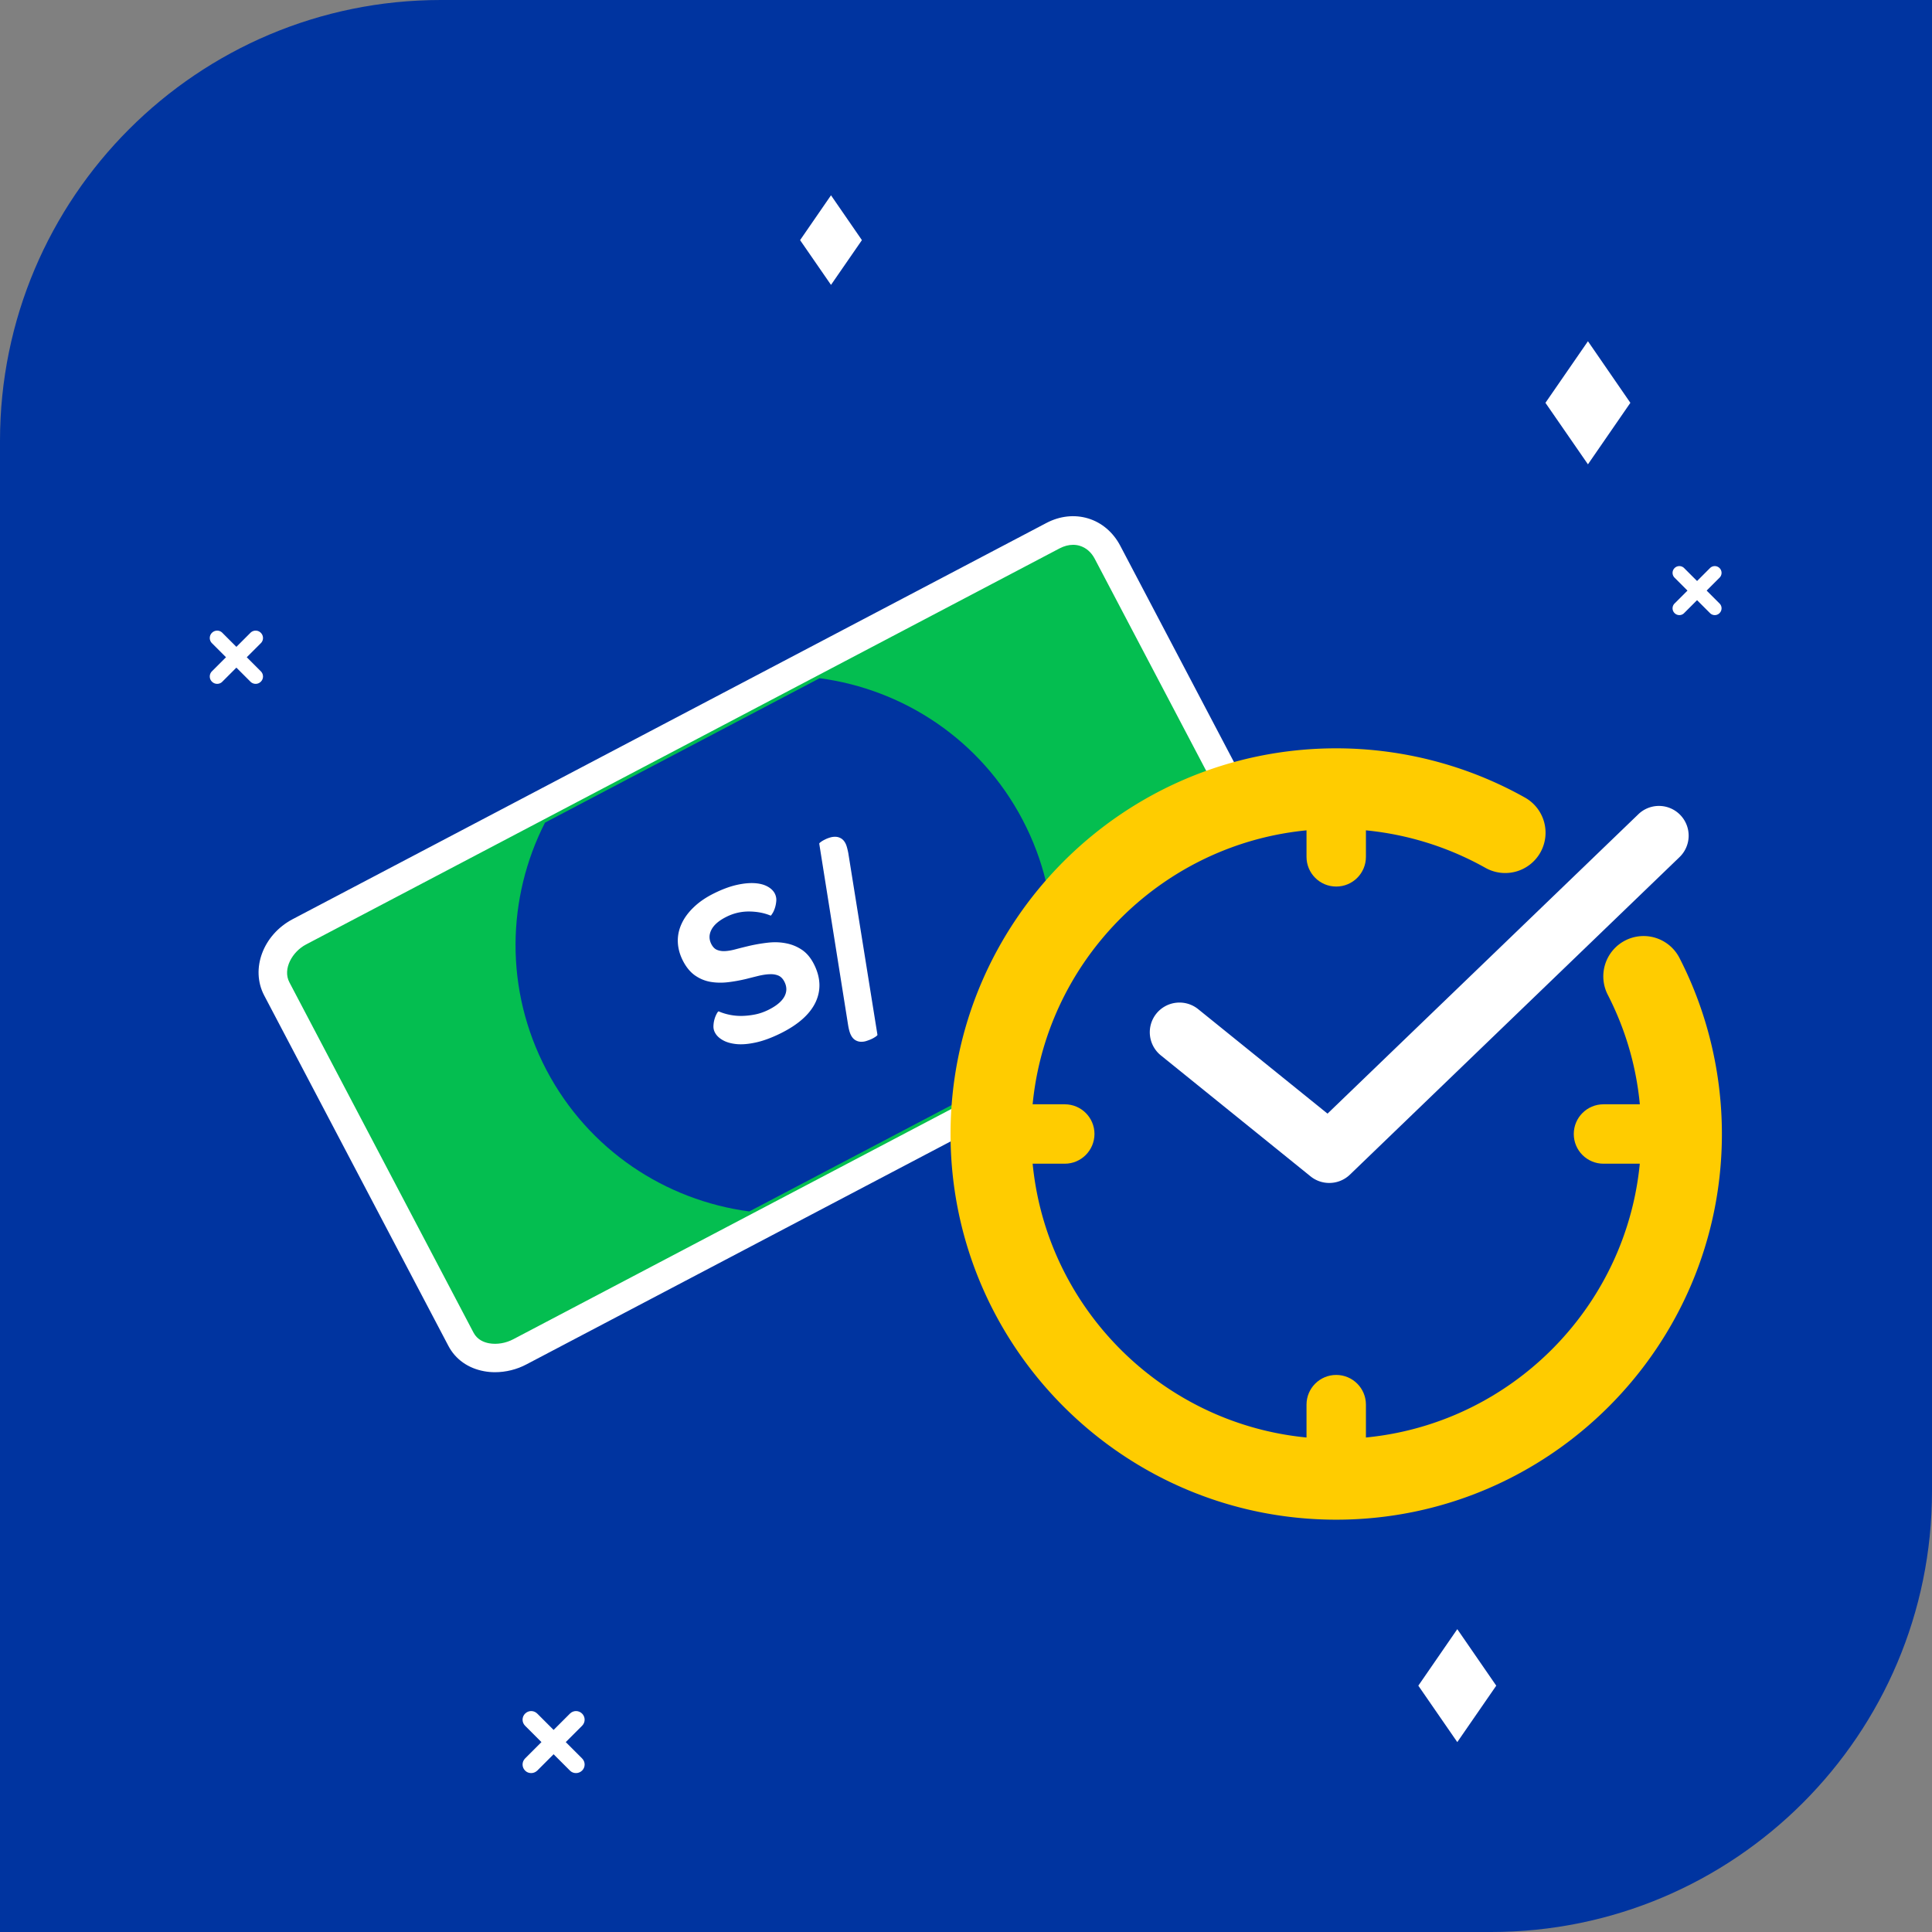 <svg version="1.1" id="Capa_1" xmlns="http://www.w3.org/2000/svg" x="0" y="0" viewBox="0 0 240 240" style="enable-background:new 0 0 240 240" xml:space="preserve"><rect x="0" y="0" width="240" height="240" fill="#808080" stroke="none"/><style>.st0{fill:#0034a0}.st1{fill:#fff}.st3{fill:#fc0}</style><path class="st0" d="M185.23 240H0V54.77C0 24.52 24.52 0 54.77 0H240v185.23c0 30.25-24.52 54.77-54.77 54.77z"/><g id="XMLID_00000004543860190678535460000005835294754360256168_"><path class="st1" d="m107.07 29.83-3.84 5.56-3.84-5.56 3.84-5.57z" id="XMLID_00000134211586525797945270000017679426024462804144_"/><path class="st1" d="m202.53 50.04-5.27 7.64-5.28-7.64 5.28-7.65z" id="XMLID_00000154387955327399571560000013677190858313098652_"/><path class="st1" d="m185.87 209.4-4.84 7.01-4.84-7.01 4.84-7.02z" id="XMLID_00000082345324177484604570000004309582191442309028_"/><g id="XMLID_00000173872773162594528520000015682869732821261485_"><path class="st1" d="M213.02 76.41c-.22 0-.43-.08-.6-.25l-4.4-4.4a.839.839 0 0 1 0-1.19c.33-.33.86-.33 1.19 0l4.4 4.4c.33.33.33.86 0 1.19a.81.81 0 0 1-.59.25z" id="XMLID_00000082345310378098794450000009696229552568665751_"/><path class="st1" d="M208.62 76.41c-.22 0-.43-.08-.6-.25a.839.839 0 0 1 0-1.19l4.4-4.4c.33-.33.86-.33 1.19 0 .33.33.33.86 0 1.19l-4.4 4.4a.81.81 0 0 1-.59.25z" id="XMLID_00000055668140770936117020000005322878716372003202_"/></g><g id="XMLID_00000114782635854332601800000003263139309450246808_"><path class="st1" d="M71.55 220.26c-.27 0-.55-.1-.75-.31l-5.57-5.57c-.42-.42-.42-1.09 0-1.51.42-.42 1.09-.42 1.51 0l5.57 5.57c.42.42.42 1.09 0 1.51-.22.21-.49.31-.76.31z" id="XMLID_00000001634217387648437570000014616455804978084019_"/><path class="st1" d="M65.98 220.26c-.27 0-.55-.1-.75-.31-.42-.42-.42-1.09 0-1.51l5.57-5.57c.42-.42 1.09-.42 1.51 0 .42.42.42 1.09 0 1.51l-5.57 5.57c-.22.21-.49.31-.76.31z" id="XMLID_00000062882498028486738350000005034420164849726380_"/></g><g id="XMLID_00000127726396009704315280000013664911867395892868_"><path class="st1" d="M31.76 84.95c-.23 0-.47-.09-.65-.27l-4.78-4.78a.905.905 0 0 1 0-1.29c.36-.36.94-.36 1.29 0l4.78 4.78c.36.36.36.94 0 1.29-.18.18-.41.27-.64.27z" id="XMLID_00000079479042288404361830000011715094390973407406_"/><path class="st1" d="M26.98 84.95c-.23 0-.47-.09-.65-.27a.905.905 0 0 1 0-1.29l4.78-4.78c.36-.36.94-.36 1.29 0 .36.36.36.94 0 1.29l-4.78 4.78c-.17.18-.41.27-.64.27z" id="XMLID_00000008849137536410840550000003900970129560209828_"/></g></g><path d="m130.81 66.55-93.62 49.21c-2.59 1.36-4.15 4.53-2.8 7.09l22.87 43.51c1.35 2.56 4.76 2.92 7.35 1.56l93.62-49.21c2.59-1.36 3.57-4.04 2.23-6.6L137.59 68.6c-1.35-2.55-4.19-3.41-6.78-2.05" style="fill:#04be50"/><path class="st1" d="M61.48 170.46c-.45 0-.9-.04-1.33-.12-1.99-.36-3.58-1.48-4.46-3.17l-22.87-43.51c-1.73-3.29-.14-7.54 3.54-9.48l93.62-49.21c1.67-.88 3.51-1.08 5.19-.57 1.69.51 3.1 1.71 3.98 3.37l22.87 43.51c1.77 3.37.52 7.15-2.97 8.98l-93.62 49.21c-1.23.66-2.61.99-3.95.99zM133.3 67.68c-.55 0-1.11.15-1.67.44l-93.62 49.21c-1.68.88-2.94 3.03-2.06 4.7l22.87 43.51c.47.9 1.32 1.22 1.95 1.33.96.17 2.06-.01 3-.51l93.62-49.21c1.79-.94 2.35-2.55 1.48-4.21L136 69.43c-.43-.83-1.08-1.39-1.87-1.63-.26-.08-.54-.12-.83-.12zm-2.49-1.13z"/><path class="st0" d="M127.03 101.84c-5.24-9.98-14.82-16.21-25.21-17.59L67.7 102.19c-4.75 9.33-5.06 20.73.17 30.71 5.24 9.98 14.82 16.21 25.21 17.59l34.13-17.94c4.74-9.33 5.06-20.74-.18-30.71"/><path class="st1" d="M105.38 105.98c-.11-.56-.22-.95-.33-1.17-.15-.31-.34-.52-.55-.65-.22-.13-.44-.2-.68-.21-.24-.01-.48.02-.71.09-.23.07-.44.15-.63.25-.21.1-.38.2-.52.31-.14.1-.2.17-.19.2l3.59 22.57c.09.53.2.92.33 1.18.15.31.34.52.55.65.21.13.44.2.68.21.24.01.48-.02.72-.1s.46-.16.65-.25.35-.19.5-.29c.14-.1.21-.17.21-.22l-3.62-22.57zm-4.26 13.81c-.39-.78-.89-1.38-1.47-1.78-.59-.4-1.24-.68-1.96-.82-.72-.15-1.48-.18-2.28-.09-.8.09-1.63.23-2.47.43-.58.14-1.1.27-1.59.4-.48.13-.91.2-1.29.22-.38.02-.71-.04-1-.16-.29-.12-.52-.37-.7-.72-.3-.6-.29-1.2.03-1.8.32-.6.94-1.13 1.87-1.59a6.13 6.13 0 0 1 2.81-.65c.98.01 1.87.18 2.66.51.03.01.1-.07.21-.25.12-.17.22-.4.31-.66.09-.27.15-.56.18-.89.03-.32-.03-.63-.17-.92-.18-.36-.49-.66-.91-.89-.43-.24-.97-.38-1.61-.42-.64-.04-1.39.03-2.23.22-.84.19-1.77.53-2.78 1.03-1 .49-1.84 1.06-2.51 1.7-.68.64-1.19 1.32-1.53 2.05-.34.72-.51 1.47-.49 2.25.02.78.22 1.55.6 2.32.42.84.93 1.46 1.52 1.88.6.42 1.25.69 1.95.81.7.12 1.44.13 2.19.04.76-.09 1.51-.23 2.26-.41.55-.14 1.07-.27 1.56-.39.49-.11.93-.18 1.34-.19.4-.02.76.04 1.07.17.31.13.56.39.75.76.33.65.32 1.27-.02 1.88-.34.6-1.01 1.15-2.01 1.64-.52.25-1.05.44-1.61.55-.55.11-1.1.17-1.63.18-.53.01-1.04-.04-1.53-.14s-.94-.24-1.35-.42c-.05-.02-.13.06-.23.24a3.443 3.443 0 0 0-.43 1.52c-.02.31.04.59.17.84.19.38.51.7.97.96.46.27 1.03.43 1.71.5.69.07 1.49 0 2.41-.2.92-.2 1.93-.57 3.03-1.11 2.22-1.09 3.68-2.39 4.39-3.88.7-1.49.64-3.07-.19-4.72"/><circle class="st0" cx="165.99" cy="140.87" r="42.9"/><path class="st3" d="M165.99 188.78c-26.42 0-47.91-21.49-47.91-47.91 0-26.42 21.49-47.91 47.91-47.91 8.22 0 16.33 2.12 23.45 6.12a5.006 5.006 0 0 1 1.91 6.82 5.015 5.015 0 0 1-6.82 1.91 37.85 37.85 0 0 0-18.54-4.84c-20.89 0-37.89 17-37.89 37.89 0 20.9 17 37.89 37.89 37.89 20.9 0 37.89-17 37.89-37.89 0-6.09-1.4-11.91-4.16-17.29a5.008 5.008 0 0 1 2.17-6.74 5.008 5.008 0 0 1 6.74 2.17c3.45 6.71 5.27 14.27 5.27 21.86 0 26.42-21.49 47.92-47.91 47.92z"/><path class="st3" d="M165.99 110.13c-2.04 0-3.69-1.65-3.69-3.69v-8.47c0-2.04 1.65-3.69 3.69-3.69s3.69 1.65 3.69 3.69v8.47c0 2.04-1.65 3.69-3.69 3.69zm0 76.52c-2.04 0-3.69-1.65-3.69-3.69v-8.47c0-2.04 1.65-3.69 3.69-3.69s3.69 1.65 3.69 3.69v8.47c0 2.04-1.65 3.69-3.69 3.69zm-33.72-42.09h-8.48c-2.04 0-3.69-1.65-3.69-3.69s1.65-3.69 3.69-3.69h8.48c2.04 0 3.69 1.65 3.69 3.69-.01 2.04-1.66 3.69-3.69 3.69zm75.39 0h-8.47c-2.04 0-3.69-1.65-3.69-3.69s1.65-3.69 3.69-3.69h8.47c2.04 0 3.69 1.65 3.69 3.69s-1.65 3.69-3.69 3.69z"/><path class="st1" d="M165.12 146.95c-.82 0-1.64-.27-2.32-.82l-18.6-15.03a3.696 3.696 0 0 1-.55-5.19 3.696 3.696 0 0 1 5.19-.55l16.07 12.98 38.61-37.19a3.685 3.685 0 0 1 5.22.1 3.695 3.695 0 0 1-.1 5.22l-40.95 39.45a3.69 3.69 0 0 1-2.57 1.03z"/></svg>